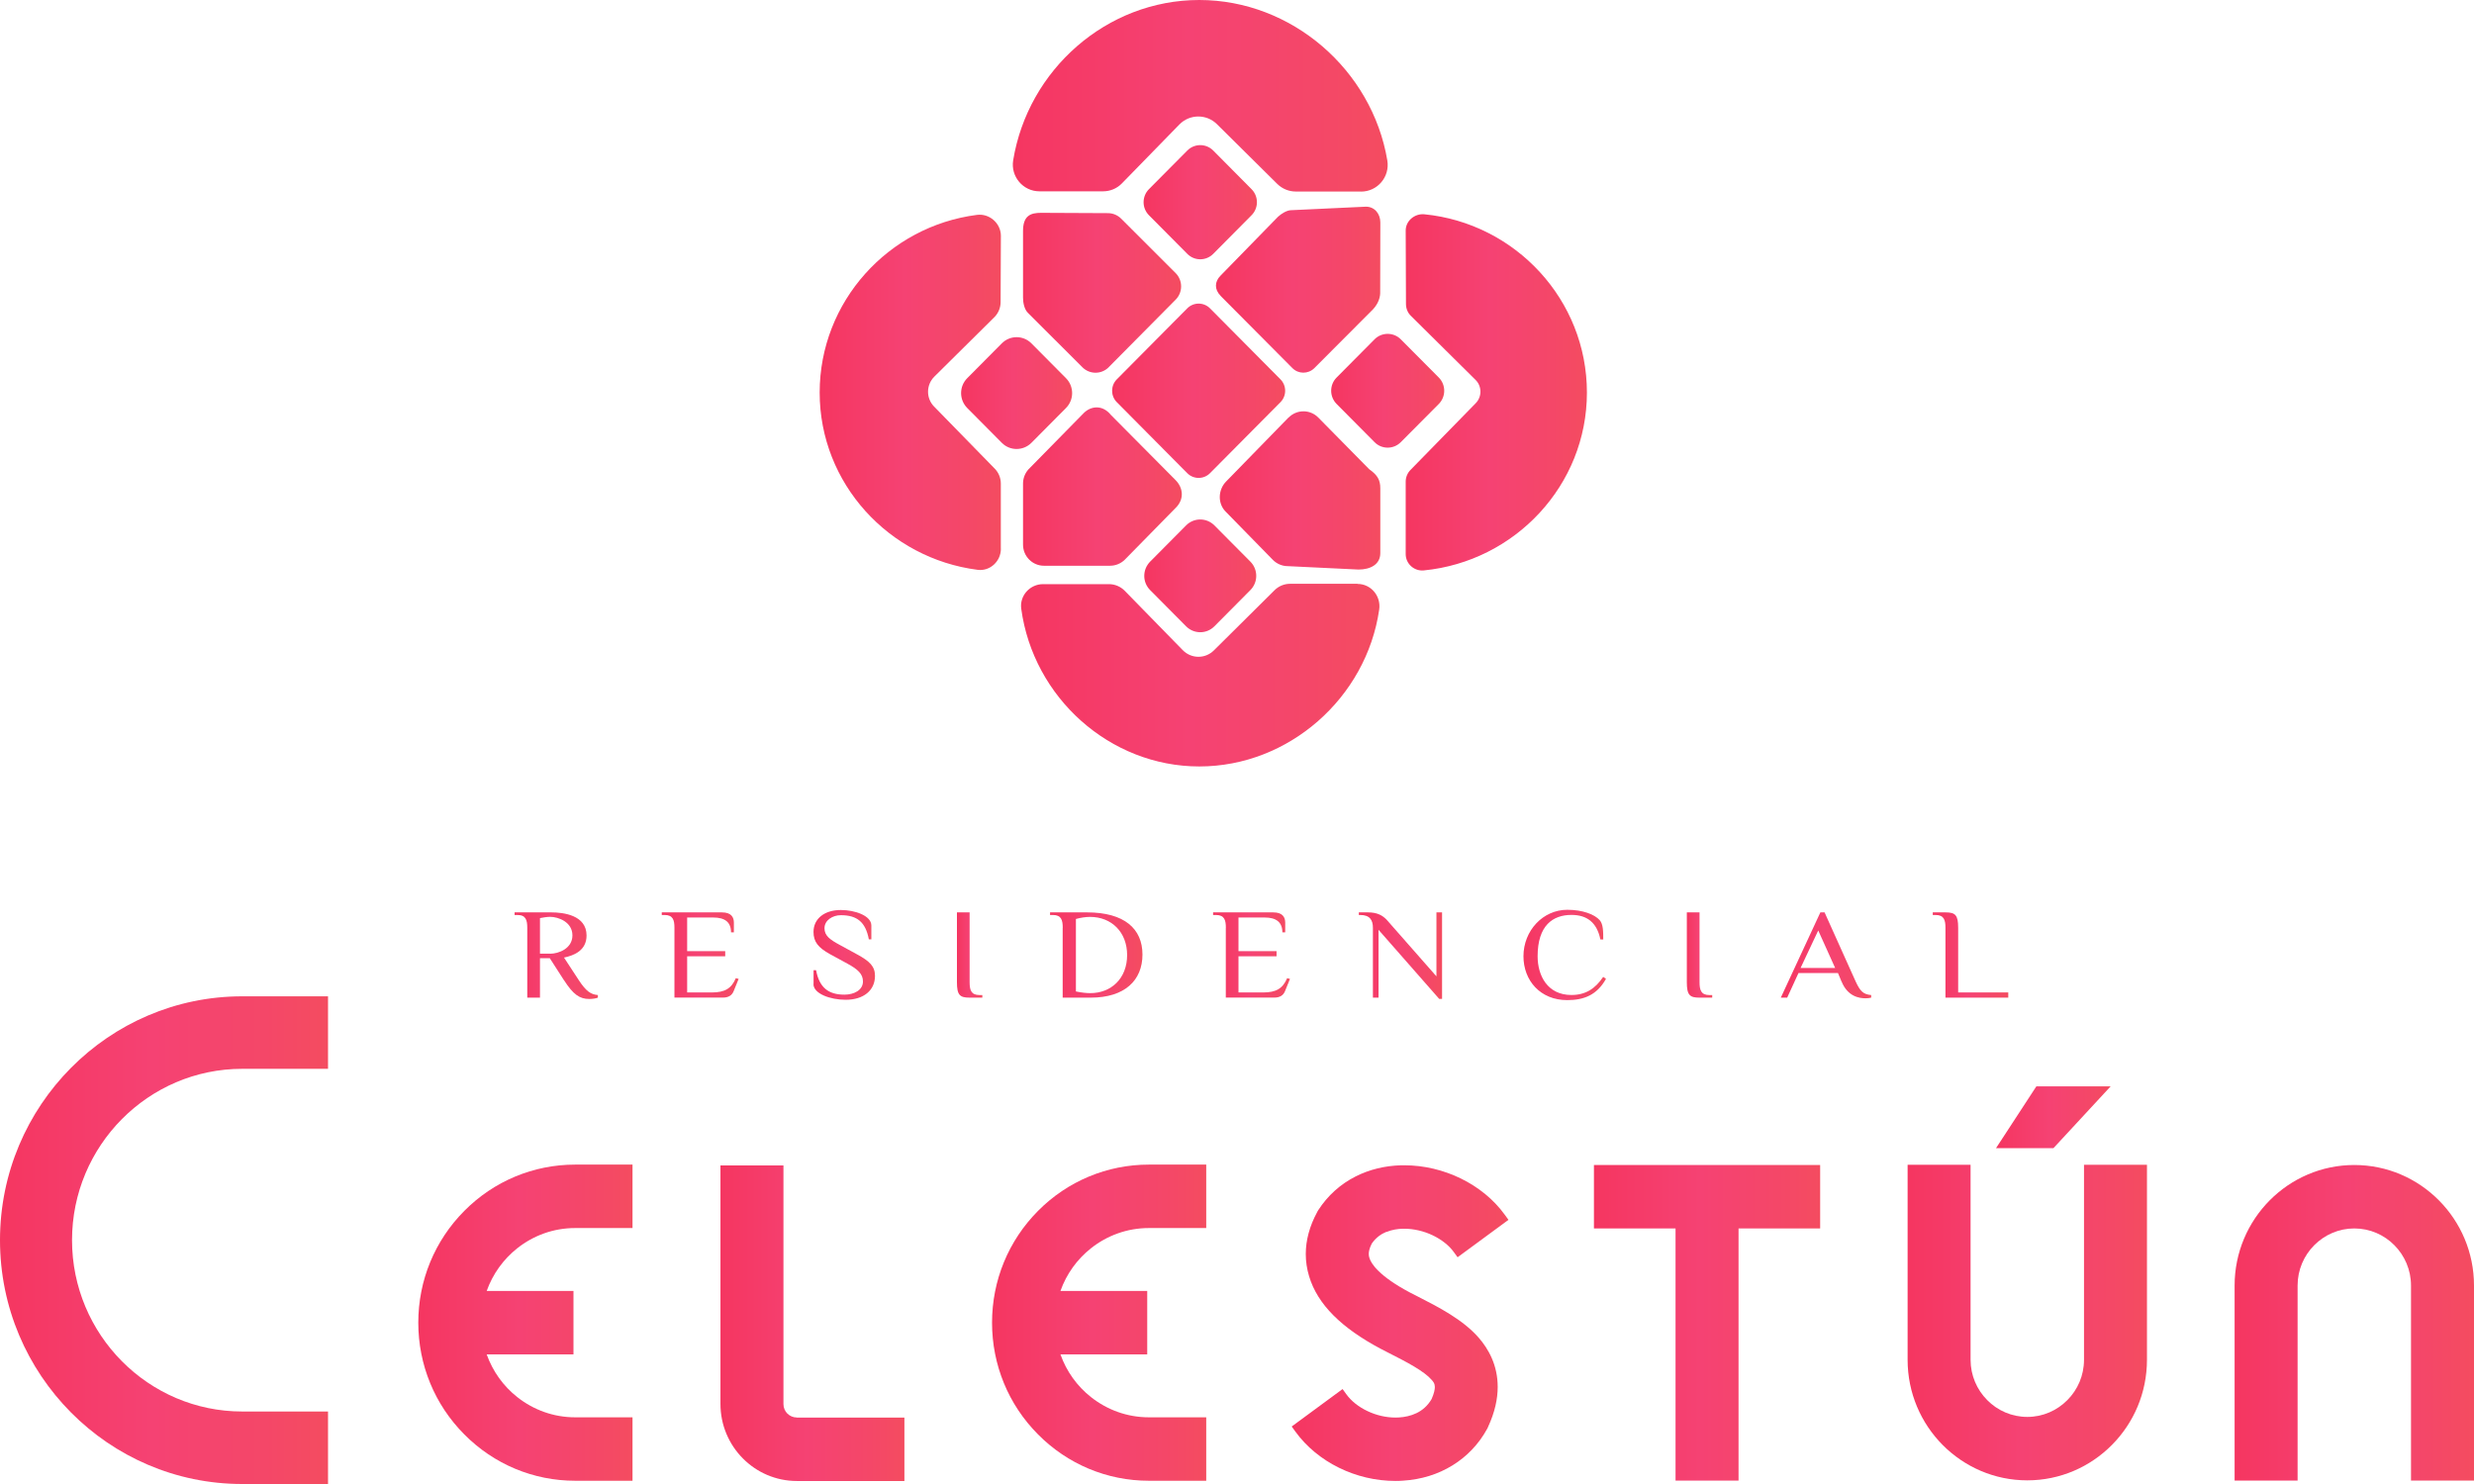 <svg xmlns="http://www.w3.org/2000/svg" fill="none" viewBox="0 0 80 48" height="48" width="80">
<path fill="url(#paint0_linear_1_1759)" d="M32.365 17.75C32.365 18.157 32.012 18.483 31.613 18.431C28.745 18.065 26.505 15.638 26.505 12.697C26.505 9.756 28.727 7.316 31.593 6.95C31.993 6.899 32.363 7.219 32.365 7.626L32.356 9.769C32.356 9.952 32.284 10.13 32.153 10.26L30.213 12.182C29.946 12.447 29.941 12.88 30.204 13.149L32.168 15.16C32.292 15.287 32.363 15.46 32.363 15.64V17.753L32.365 17.75Z"></path>
<path fill="url(#paint1_linear_1_1759)" d="M43.897 18.887C44.335 18.887 44.662 19.281 44.598 19.718C44.183 22.573 41.674 24.791 38.781 24.791C35.887 24.791 33.412 22.562 33.023 19.69C32.965 19.266 33.305 18.894 33.728 18.894H35.861C36.051 18.894 36.233 18.971 36.368 19.107L38.246 21.029C38.522 21.312 38.971 21.316 39.251 21.038L41.215 19.09C41.347 18.958 41.527 18.883 41.713 18.883H43.895L43.897 18.887Z"></path>
<path fill="url(#paint2_linear_1_1759)" d="M45.455 17.921C45.455 18.237 45.729 18.48 46.041 18.45C48.99 18.16 51.315 15.694 51.315 12.697C51.315 9.7 49.007 7.224 46.06 6.931C45.748 6.901 45.455 7.14 45.455 7.456L45.464 9.833C45.464 9.976 45.519 10.116 45.622 10.215L47.714 12.288C47.922 12.493 47.924 12.831 47.721 13.04L45.607 15.203C45.511 15.302 45.455 15.436 45.455 15.576V17.919V17.921Z"></path>
<path fill="url(#paint3_linear_1_1759)" d="M38.392 15.305L36.114 13.009C35.911 12.805 35.911 12.473 36.114 12.269L38.392 9.973C38.595 9.769 38.924 9.769 39.127 9.973L41.405 12.269C41.608 12.473 41.608 12.805 41.405 13.009L39.127 15.305C38.924 15.509 38.595 15.509 38.392 15.305Z"></path>
<path fill="url(#paint4_linear_1_1759)" d="M39.463 9.564L41.79 11.905C41.984 12.101 42.296 12.103 42.495 11.913L44.342 10.061C44.532 9.885 44.624 9.672 44.63 9.487L44.635 7.196C44.635 6.914 44.449 6.685 44.169 6.685L41.745 6.799C41.612 6.799 41.416 6.922 41.322 7.015L39.471 8.912C39.27 9.11 39.268 9.364 39.467 9.564"></path>
<path fill="url(#paint5_linear_1_1759)" d="M35.851 11.877L38.016 9.693C38.249 9.459 38.253 9.078 38.022 8.839L36.261 7.079C36.146 6.961 35.99 6.894 35.827 6.894L33.664 6.884C33.331 6.884 33.072 6.968 33.081 7.497V9.629C33.081 9.788 33.122 9.999 33.233 10.113L34.994 11.872C35.229 12.116 35.616 12.116 35.853 11.877"></path>
<path fill="url(#paint6_linear_1_1759)" d="M38.394 8.212L37.152 6.961C36.922 6.729 36.922 6.352 37.152 6.119L38.394 4.868C38.625 4.636 38.999 4.636 39.23 4.868L40.471 6.119C40.702 6.352 40.702 6.729 40.471 6.961L39.23 8.212C38.999 8.445 38.625 8.445 38.394 8.212Z"></path>
<path fill="url(#paint7_linear_1_1759)" d="M43.22 12.212L44.449 10.974C44.681 10.74 45.062 10.74 45.295 10.974L46.526 12.212C46.759 12.447 46.759 12.83 46.526 13.065L45.295 14.303C45.062 14.538 44.681 14.538 44.449 14.303L43.22 13.065C42.987 12.828 42.987 12.447 43.22 12.212Z"></path>
<path fill="url(#paint8_linear_1_1759)" d="M38.009 15.524L35.923 13.422C35.646 13.078 35.27 13.134 35.045 13.36L33.252 15.186C33.143 15.311 33.081 15.472 33.081 15.638V17.617C33.081 17.994 33.385 18.299 33.758 18.299H35.896C36.073 18.299 36.244 18.228 36.37 18.105L38.018 16.426C38.289 16.159 38.276 15.793 38.009 15.524Z"></path>
<path fill="url(#paint9_linear_1_1759)" d="M41.67 13.5L39.65 15.572C39.39 15.834 39.368 16.273 39.625 16.54L41.155 18.104C41.281 18.235 41.458 18.312 41.642 18.312L43.929 18.422C44.303 18.422 44.634 18.265 44.634 17.89V15.795C44.634 15.52 44.542 15.367 44.273 15.175L42.632 13.509C42.369 13.238 41.937 13.235 41.67 13.505"></path>
<path fill="url(#paint10_linear_1_1759)" d="M39.268 16.993L40.433 18.166C40.685 18.42 40.685 18.832 40.433 19.086L39.268 20.259C39.016 20.513 38.608 20.513 38.355 20.259L37.191 19.086C36.938 18.832 36.938 18.422 37.191 18.166L38.355 16.993C38.608 16.739 39.014 16.739 39.268 16.993Z"></path>
<path fill="url(#paint11_linear_1_1759)" d="M34.47 13.197L33.352 14.323C33.087 14.589 32.658 14.589 32.395 14.323L31.277 13.197C31.012 12.93 31.012 12.497 31.277 12.232L32.395 11.106C32.66 10.839 33.087 10.839 33.352 11.106L34.47 12.232C34.735 12.499 34.735 12.93 34.47 13.197Z"></path>
<path fill="url(#paint12_linear_1_1759)" d="M44.012 6.197C44.542 6.197 44.949 5.719 44.861 5.191C44.369 2.259 41.77 0 38.779 0C35.786 0 33.241 2.254 32.762 5.187C32.677 5.712 33.083 6.188 33.611 6.188H35.669C35.9 6.188 36.12 6.096 36.28 5.93L38.137 4.026C38.469 3.686 39.014 3.682 39.351 4.016L41.3 5.947C41.461 6.106 41.676 6.195 41.903 6.195H44.012V6.197Z"></path>
<path fill="url(#paint13_linear_1_1759)" d="M17.79 30.848C18.059 30.848 18.51 30.684 18.51 30.254C18.51 29.823 18.055 29.655 17.79 29.655C17.694 29.655 17.552 29.677 17.461 29.696V30.846H17.79V30.848ZM18.236 31.705L17.779 30.994H17.461V32.269H17.05V30.012C17.05 29.761 17.005 29.595 16.732 29.595H16.64V29.511H17.826C18.209 29.511 18.967 29.595 18.967 30.258C18.967 30.738 18.574 30.902 18.238 30.973L18.717 31.705C18.95 32.06 19.104 32.166 19.333 32.185V32.269C19.284 32.29 19.172 32.312 19.055 32.312C18.741 32.312 18.535 32.166 18.238 31.705"></path>
<path fill="url(#paint14_linear_1_1759)" d="M21.809 30.012C21.809 29.763 21.765 29.595 21.491 29.595H21.399V29.511H23.344C23.658 29.511 23.731 29.679 23.731 29.845V30.157H23.639C23.639 29.823 23.434 29.677 23.068 29.677H22.22V30.764H23.451V30.932H22.22V32.101H23.017C23.432 32.101 23.652 31.976 23.793 31.64L23.885 31.662L23.724 32.058C23.673 32.187 23.564 32.267 23.382 32.267H21.809V30.01V30.012Z"></path>
<path fill="url(#paint15_linear_1_1759)" d="M26.308 31.83V31.382H26.389C26.494 31.946 26.791 32.172 27.306 32.172C27.616 32.172 27.905 32.026 27.905 31.746C27.905 31.501 27.736 31.35 27.402 31.169L26.84 30.863C26.454 30.65 26.306 30.459 26.306 30.144C26.306 29.713 26.661 29.434 27.191 29.434C27.642 29.434 28.176 29.617 28.176 29.935V30.383H28.095C27.99 29.819 27.708 29.602 27.191 29.602C26.922 29.602 26.661 29.765 26.661 30.024C26.661 30.265 26.834 30.392 27.167 30.57L27.727 30.876C28.116 31.089 28.294 31.253 28.294 31.565C28.294 32.032 27.928 32.338 27.345 32.338C26.851 32.338 26.304 32.142 26.304 31.828"></path>
<path fill="url(#paint16_linear_1_1759)" d="M30.944 31.767V29.511H31.354V31.767C31.354 32.017 31.399 32.185 31.673 32.185H31.765V32.269H31.354C31.036 32.269 30.944 32.185 30.944 31.767Z"></path>
<path fill="url(#paint17_linear_1_1759)" d="M36.447 30.891C36.447 30.152 35.945 29.657 35.248 29.657C35.115 29.657 34.955 29.679 34.791 29.724V32.069C34.968 32.105 35.124 32.123 35.257 32.123C35.932 32.123 36.447 31.647 36.447 30.891ZM34.365 30.012C34.365 29.763 34.321 29.595 34.047 29.595H33.955V29.511H35.15C36.355 29.511 36.943 30.038 36.943 30.874C36.943 31.709 36.372 32.269 35.267 32.269H34.363V30.012H34.365Z"></path>
<path fill="url(#paint18_linear_1_1759)" d="M39.64 30.012C39.64 29.763 39.595 29.595 39.319 29.595H39.227V29.511H41.172C41.486 29.511 41.559 29.679 41.559 29.845V30.157H41.467C41.467 29.823 41.262 29.677 40.897 29.677H40.048V30.764H41.279V30.932H40.048V32.101H40.845C41.26 32.101 41.48 31.976 41.621 31.64L41.713 31.662L41.553 32.058C41.502 32.187 41.392 32.267 41.211 32.267H39.638V30.01L39.64 30.012Z"></path>
<path fill="url(#paint19_linear_1_1759)" d="M44.577 30.075V32.269H44.395V30.012C44.395 29.763 44.299 29.595 43.985 29.595H43.94V29.511H44.237C44.534 29.511 44.712 29.608 44.852 29.763L46.449 31.58V29.511H46.631V32.31H46.539L44.577 30.075Z"></path>
<path fill="url(#paint20_linear_1_1759)" d="M49.263 30.932C49.263 30.096 49.898 29.427 50.678 29.427C51.184 29.427 51.563 29.578 51.727 29.761C51.843 29.89 51.843 30.137 51.843 30.387H51.751C51.638 29.84 51.321 29.593 50.815 29.593C50.216 29.593 49.721 29.931 49.721 30.93C49.721 31.552 50.035 32.183 50.815 32.183C51.272 32.183 51.586 31.978 51.841 31.597L51.932 31.66C51.64 32.183 51.221 32.349 50.678 32.349C49.81 32.349 49.263 31.718 49.263 30.927"></path>
<path fill="url(#paint21_linear_1_1759)" d="M54.546 31.767V29.511H54.957V31.767C54.957 32.017 55.002 32.185 55.275 32.185H55.367V32.269H54.957C54.638 32.269 54.546 32.185 54.546 31.767Z"></path>
<path fill="url(#paint22_linear_1_1759)" d="M59.342 31.309L58.795 30.096L58.224 31.309H59.342ZM59.547 31.746L59.434 31.474H58.156L57.791 32.269H57.585L58.864 29.511H59L60.005 31.746C60.15 32.06 60.251 32.163 60.507 32.185V32.269C60.458 32.282 60.394 32.29 60.325 32.29C60.12 32.29 59.746 32.232 59.55 31.748"></path>
<path fill="url(#paint23_linear_1_1759)" d="M62.909 30.012C62.909 29.763 62.864 29.595 62.591 29.595H62.499V29.511H62.909C63.228 29.511 63.32 29.595 63.32 30.012V32.101H64.94V32.269H62.909V30.012Z"></path>
<path fill="url(#paint24_linear_1_1759)" d="M15.014 39.166C14.056 40.13 13.526 41.416 13.526 42.781C13.526 44.144 14.054 45.431 15.014 46.396C15.971 47.361 17.247 47.895 18.6 47.895H20.453V45.843H18.6C17.895 45.843 17.245 45.599 16.728 45.19C16.279 44.837 15.933 44.357 15.738 43.808H18.544V41.756H15.738C15.933 41.207 16.279 40.729 16.728 40.374C17.245 39.965 17.892 39.721 18.6 39.721H20.453V37.669H18.6C17.247 37.669 15.969 38.203 15.014 39.166Z"></path>
<path fill="url(#paint25_linear_1_1759)" d="M25.765 45.849C25.646 45.849 25.539 45.799 25.46 45.722C25.381 45.642 25.334 45.534 25.334 45.414V37.695H23.297V45.414C23.297 46.099 23.575 46.723 24.022 47.173C24.468 47.623 25.086 47.903 25.768 47.903H29.245V45.851H25.768L25.765 45.849Z"></path>
<path fill="url(#paint26_linear_1_1759)" d="M33.566 39.166C32.609 40.13 32.079 41.416 32.079 42.781C32.079 44.144 32.606 45.431 33.566 46.396C34.523 47.361 35.799 47.895 37.152 47.895H39.005V45.843H37.152C36.447 45.843 35.797 45.599 35.28 45.19C34.831 44.837 34.485 44.357 34.291 43.808H37.097V41.756H34.291C34.485 41.207 34.831 40.729 35.28 40.374C35.797 39.965 36.445 39.721 37.152 39.721H39.005V37.669H37.152C35.799 37.669 34.521 38.203 33.566 39.166Z"></path>
<path fill="url(#paint27_linear_1_1759)" d="M44.829 39.85C45.006 39.775 45.199 39.747 45.361 39.743C45.378 39.743 45.393 39.743 45.41 39.743C45.718 39.743 46.043 39.82 46.327 39.956C46.611 40.091 46.857 40.283 47.013 40.501L47.133 40.666L48.778 39.456L48.659 39.291C48.3 38.795 47.806 38.397 47.244 38.121C46.682 37.846 46.049 37.691 45.412 37.691C45.378 37.691 45.342 37.691 45.308 37.691C44.78 37.706 44.284 37.826 43.84 38.05C43.344 38.3 42.933 38.67 42.628 39.142L42.611 39.17L42.606 39.178L42.587 39.215C42.348 39.659 42.224 40.111 42.224 40.561C42.224 40.804 42.26 41.045 42.331 41.28C42.467 41.736 42.732 42.158 43.119 42.546C43.506 42.934 44.013 43.289 44.643 43.625L44.652 43.629H44.654L44.656 43.631C44.731 43.67 44.808 43.709 44.882 43.748C45.188 43.903 45.481 44.053 45.727 44.2C45.972 44.346 46.173 44.492 46.289 44.626C46.325 44.667 46.351 44.697 46.368 44.731C46.385 44.764 46.395 44.798 46.398 44.863C46.398 44.94 46.374 45.067 46.293 45.252C46.16 45.479 45.989 45.618 45.806 45.707C45.62 45.797 45.419 45.836 45.244 45.847C45.205 45.849 45.167 45.851 45.126 45.851C44.818 45.851 44.498 45.776 44.216 45.64C43.934 45.507 43.692 45.315 43.534 45.095L43.414 44.929L41.769 46.14L41.888 46.305C42.249 46.803 42.741 47.201 43.299 47.475C43.859 47.75 44.485 47.901 45.122 47.901C45.205 47.901 45.286 47.899 45.37 47.892C45.957 47.856 46.5 47.686 46.966 47.399C47.432 47.113 47.817 46.712 48.088 46.217L48.101 46.193L48.105 46.185L48.12 46.15C48.338 45.677 48.43 45.246 48.43 44.861C48.43 44.51 48.355 44.197 48.24 43.933C48.124 43.666 47.971 43.446 47.815 43.267C47.552 42.968 47.235 42.727 46.893 42.512C46.551 42.296 46.182 42.107 45.806 41.915C45.735 41.879 45.662 41.842 45.59 41.805C45.092 41.541 44.776 41.306 44.579 41.114C44.382 40.922 44.307 40.776 44.28 40.681C44.269 40.645 44.261 40.61 44.261 40.559C44.261 40.488 44.278 40.382 44.357 40.225C44.489 40.033 44.654 39.917 44.829 39.844"></path>
<path fill="url(#paint28_linear_1_1759)" d="M51.542 39.734H54.181V47.89H56.218V39.734H58.857V39.529V37.682H51.542V39.734Z"></path>
<path fill="url(#paint29_linear_1_1759)" d="M67.389 37.674V43.982C67.389 44.493 67.183 44.953 66.85 45.287C66.517 45.623 66.059 45.83 65.555 45.83C65.051 45.83 64.591 45.623 64.26 45.287C63.926 44.951 63.721 44.49 63.721 43.982V37.674H61.685V43.982C61.685 45.057 62.118 46.032 62.819 46.738C63.52 47.444 64.489 47.882 65.555 47.882C66.621 47.882 67.59 47.444 68.29 46.738C68.992 46.032 69.425 45.057 69.425 43.982V37.674H67.389Z"></path>
<path fill="url(#paint30_linear_1_1759)" d="M78.865 38.825C78.164 38.119 77.196 37.682 76.129 37.682C75.063 37.682 74.095 38.119 73.394 38.825C72.693 39.531 72.259 40.507 72.259 41.581V47.89H74.296V41.581C74.296 41.071 74.501 40.61 74.834 40.276C75.168 39.941 75.625 39.734 76.129 39.734C76.636 39.734 77.093 39.941 77.425 40.276C77.758 40.612 77.963 41.073 77.963 41.581V47.89H80V41.581C80 40.507 79.566 39.531 78.865 38.825Z"></path>
<path fill="url(#paint31_linear_1_1759)" d="M66.401 37.137L68.25 35.139H65.848L64.544 37.137H64.922H66.401Z"></path>
<path fill="url(#paint32_linear_1_1759)" d="M10.607 48H7.831C3.513 48 0 44.462 0 40.113C0 35.764 3.513 32.226 7.831 32.226H10.607V34.571H7.831C4.798 34.571 2.329 37.058 2.329 40.113C2.329 43.168 4.798 45.655 7.831 45.655H10.607V48Z"></path>
<defs>
<linearGradient gradientUnits="userSpaceOnUse" y2="12.691" x2="32.365" y1="12.691" x1="26.503" id="paint0_linear_1_1759">
<stop stop-color="#F53661"></stop>
<stop stop-color="#F53661" offset="0.01"></stop>
<stop stop-color="#F54273" offset="0.47"></stop>
<stop stop-color="#F44768" offset="0.81"></stop>
<stop stop-color="#F44C60" offset="1"></stop>
</linearGradient>
<linearGradient gradientUnits="userSpaceOnUse" y2="21.839" x2="44.606" y1="21.839" x1="33.017" id="paint1_linear_1_1759">
<stop stop-color="#F53661"></stop>
<stop stop-color="#F53661" offset="0.01"></stop>
<stop stop-color="#F54273" offset="0.47"></stop>
<stop stop-color="#F44768" offset="0.81"></stop>
<stop stop-color="#F44C60" offset="1"></stop>
</linearGradient>
<linearGradient gradientUnits="userSpaceOnUse" y2="12.691" x2="51.315" y1="12.691" x1="45.453" id="paint2_linear_1_1759">
<stop stop-color="#F53661"></stop>
<stop stop-color="#F53661" offset="0.01"></stop>
<stop stop-color="#F54273" offset="0.47"></stop>
<stop stop-color="#F44768" offset="0.81"></stop>
<stop stop-color="#F44C60" offset="1"></stop>
</linearGradient>
<linearGradient gradientUnits="userSpaceOnUse" y2="12.639" x2="41.559" y1="12.639" x1="35.962" id="paint3_linear_1_1759">
<stop stop-color="#F53661"></stop>
<stop stop-color="#F53661" offset="0.01"></stop>
<stop stop-color="#F54273" offset="0.47"></stop>
<stop stop-color="#F44768" offset="0.81"></stop>
<stop stop-color="#F44C60" offset="1"></stop>
</linearGradient>
<linearGradient gradientUnits="userSpaceOnUse" y2="9.368" x2="44.632" y1="9.368" x1="39.315" id="paint4_linear_1_1759">
<stop stop-color="#F53661"></stop>
<stop stop-color="#F53661" offset="0.01"></stop>
<stop stop-color="#F54273" offset="0.47"></stop>
<stop stop-color="#F44768" offset="0.81"></stop>
<stop stop-color="#F44C60" offset="1"></stop>
</linearGradient>
<linearGradient gradientUnits="userSpaceOnUse" y2="9.469" x2="38.193" y1="9.469" x1="33.081" id="paint5_linear_1_1759">
<stop stop-color="#F53661"></stop>
<stop stop-color="#F53661" offset="0.01"></stop>
<stop stop-color="#F54273" offset="0.47"></stop>
<stop stop-color="#F44768" offset="0.81"></stop>
<stop stop-color="#F44C60" offset="1"></stop>
</linearGradient>
<linearGradient gradientUnits="userSpaceOnUse" y2="6.541" x2="40.645" y1="6.541" x1="36.979" id="paint6_linear_1_1759">
<stop stop-color="#F53661"></stop>
<stop stop-color="#F53661" offset="0.01"></stop>
<stop stop-color="#F54273" offset="0.47"></stop>
<stop stop-color="#F44768" offset="0.81"></stop>
<stop stop-color="#F44C60" offset="1"></stop>
</linearGradient>
<linearGradient gradientUnits="userSpaceOnUse" y2="12.639" x2="46.701" y1="12.639" x1="43.047" id="paint7_linear_1_1759">
<stop stop-color="#F53661"></stop>
<stop stop-color="#F53661" offset="0.01"></stop>
<stop stop-color="#F54273" offset="0.47"></stop>
<stop stop-color="#F44768" offset="0.81"></stop>
<stop stop-color="#F44C60" offset="1"></stop>
</linearGradient>
<linearGradient gradientUnits="userSpaceOnUse" y2="15.739" x2="38.215" y1="15.739" x1="33.081" id="paint8_linear_1_1759">
<stop stop-color="#F53661"></stop>
<stop stop-color="#F53661" offset="0.01"></stop>
<stop stop-color="#F54273" offset="0.47"></stop>
<stop stop-color="#F44768" offset="0.81"></stop>
<stop stop-color="#F44C60" offset="1"></stop>
</linearGradient>
<linearGradient gradientUnits="userSpaceOnUse" y2="15.86" x2="44.632" y1="15.86" x1="39.441" id="paint9_linear_1_1759">
<stop stop-color="#F53661"></stop>
<stop stop-color="#F53661" offset="0.01"></stop>
<stop stop-color="#F54273" offset="0.47"></stop>
<stop stop-color="#F44768" offset="0.81"></stop>
<stop stop-color="#F44C60" offset="1"></stop>
</linearGradient>
<linearGradient gradientUnits="userSpaceOnUse" y2="18.627" x2="40.621" y1="18.627" x1="37.002" id="paint10_linear_1_1759">
<stop stop-color="#F53661"></stop>
<stop stop-color="#F53661" offset="0.01"></stop>
<stop stop-color="#F54273" offset="0.47"></stop>
<stop stop-color="#F44768" offset="0.81"></stop>
<stop stop-color="#F44C60" offset="1"></stop>
</linearGradient>
<linearGradient gradientUnits="userSpaceOnUse" y2="12.714" x2="34.669" y1="12.714" x1="31.078" id="paint11_linear_1_1759">
<stop stop-color="#F53661"></stop>
<stop stop-color="#F53661" offset="0.01"></stop>
<stop stop-color="#F54273" offset="0.47"></stop>
<stop stop-color="#F44768" offset="0.81"></stop>
<stop stop-color="#F44C60" offset="1"></stop>
</linearGradient>
<linearGradient gradientUnits="userSpaceOnUse" y2="3.098" x2="44.874" y1="3.098" x1="32.75" id="paint12_linear_1_1759">
<stop stop-color="#F53661"></stop>
<stop stop-color="#F53661" offset="0.01"></stop>
<stop stop-color="#F54273" offset="0.47"></stop>
<stop stop-color="#F44768" offset="0.81"></stop>
<stop stop-color="#F44C60" offset="1"></stop>
</linearGradient>
<linearGradient gradientUnits="userSpaceOnUse" y2="30.91" x2="19.333" y1="30.91" x1="16.64" id="paint13_linear_1_1759">
<stop stop-color="#F53661"></stop>
<stop stop-color="#F53661" offset="0.01"></stop>
<stop stop-color="#F54273" offset="0.47"></stop>
<stop stop-color="#F44768" offset="0.81"></stop>
<stop stop-color="#F44C60" offset="1"></stop>
</linearGradient>
<linearGradient gradientUnits="userSpaceOnUse" y2="30.891" x2="23.885" y1="30.891" x1="21.399" id="paint14_linear_1_1759">
<stop stop-color="#F53661"></stop>
<stop stop-color="#F53661" offset="0.01"></stop>
<stop stop-color="#F54273" offset="0.47"></stop>
<stop stop-color="#F44768" offset="0.81"></stop>
<stop stop-color="#F44C60" offset="1"></stop>
</linearGradient>
<linearGradient gradientUnits="userSpaceOnUse" y2="30.889" x2="28.298" y1="30.889" x1="26.308" id="paint15_linear_1_1759">
<stop stop-color="#F53661"></stop>
<stop stop-color="#F53661" offset="0.01"></stop>
<stop stop-color="#F54273" offset="0.47"></stop>
<stop stop-color="#F44768" offset="0.81"></stop>
<stop stop-color="#F44C60" offset="1"></stop>
</linearGradient>
<linearGradient gradientUnits="userSpaceOnUse" y2="30.891" x2="31.765" y1="30.891" x1="30.944" id="paint16_linear_1_1759">
<stop stop-color="#F53661"></stop>
<stop stop-color="#F53661" offset="0.01"></stop>
<stop stop-color="#F54273" offset="0.47"></stop>
<stop stop-color="#F44768" offset="0.81"></stop>
<stop stop-color="#F44C60" offset="1"></stop>
</linearGradient>
<linearGradient gradientUnits="userSpaceOnUse" y2="30.891" x2="36.943" y1="30.891" x1="33.955" id="paint17_linear_1_1759">
<stop stop-color="#F53661"></stop>
<stop stop-color="#F53661" offset="0.01"></stop>
<stop stop-color="#F54273" offset="0.47"></stop>
<stop stop-color="#F44768" offset="0.81"></stop>
<stop stop-color="#F44C60" offset="1"></stop>
</linearGradient>
<linearGradient gradientUnits="userSpaceOnUse" y2="30.891" x2="41.715" y1="30.891" x1="39.23" id="paint18_linear_1_1759">
<stop stop-color="#F53661"></stop>
<stop stop-color="#F53661" offset="0.01"></stop>
<stop stop-color="#F54273" offset="0.47"></stop>
<stop stop-color="#F44768" offset="0.81"></stop>
<stop stop-color="#F44C60" offset="1"></stop>
</linearGradient>
<linearGradient gradientUnits="userSpaceOnUse" y2="30.91" x2="46.631" y1="30.91" x1="43.938" id="paint19_linear_1_1759">
<stop stop-color="#F53661"></stop>
<stop stop-color="#F53661" offset="0.01"></stop>
<stop stop-color="#F54273" offset="0.47"></stop>
<stop stop-color="#F44768" offset="0.81"></stop>
<stop stop-color="#F44C60" offset="1"></stop>
</linearGradient>
<linearGradient gradientUnits="userSpaceOnUse" y2="30.891" x2="51.932" y1="30.891" x1="49.263" id="paint20_linear_1_1759">
<stop stop-color="#F53661"></stop>
<stop stop-color="#F53661" offset="0.01"></stop>
<stop stop-color="#F54273" offset="0.47"></stop>
<stop stop-color="#F44768" offset="0.81"></stop>
<stop stop-color="#F44C60" offset="1"></stop>
</linearGradient>
<linearGradient gradientUnits="userSpaceOnUse" y2="30.891" x2="55.367" y1="30.891" x1="54.546" id="paint21_linear_1_1759">
<stop stop-color="#F53661"></stop>
<stop stop-color="#F53661" offset="0.01"></stop>
<stop stop-color="#F54273" offset="0.47"></stop>
<stop stop-color="#F44768" offset="0.81"></stop>
<stop stop-color="#F44C60" offset="1"></stop>
</linearGradient>
<linearGradient gradientUnits="userSpaceOnUse" y2="30.899" x2="60.505" y1="30.899" x1="57.585" id="paint22_linear_1_1759">
<stop stop-color="#F53661"></stop>
<stop stop-color="#F53661" offset="0.01"></stop>
<stop stop-color="#F54273" offset="0.47"></stop>
<stop stop-color="#F44768" offset="0.81"></stop>
<stop stop-color="#F44C60" offset="1"></stop>
</linearGradient>
<linearGradient gradientUnits="userSpaceOnUse" y2="30.891" x2="64.94" y1="30.891" x1="62.499" id="paint23_linear_1_1759">
<stop stop-color="#F53661"></stop>
<stop stop-color="#F53661" offset="0.01"></stop>
<stop stop-color="#F54273" offset="0.47"></stop>
<stop stop-color="#F44768" offset="0.81"></stop>
<stop stop-color="#F44C60" offset="1"></stop>
</linearGradient>
<linearGradient gradientUnits="userSpaceOnUse" y2="42.779" x2="20.453" y1="42.779" x1="13.526" id="paint24_linear_1_1759">
<stop stop-color="#F53661"></stop>
<stop stop-color="#F53661" offset="0.01"></stop>
<stop stop-color="#F54273" offset="0.47"></stop>
<stop stop-color="#F44768" offset="0.81"></stop>
<stop stop-color="#F44C60" offset="1"></stop>
</linearGradient>
<linearGradient gradientUnits="userSpaceOnUse" y2="42.796" x2="29.245" y1="42.796" x1="23.297" id="paint25_linear_1_1759">
<stop stop-color="#F53661"></stop>
<stop stop-color="#F53661" offset="0.01"></stop>
<stop stop-color="#F54273" offset="0.47"></stop>
<stop stop-color="#F44768" offset="0.81"></stop>
<stop stop-color="#F44C60" offset="1"></stop>
</linearGradient>
<linearGradient gradientUnits="userSpaceOnUse" y2="42.779" x2="39.005" y1="42.779" x1="32.079" id="paint26_linear_1_1759">
<stop stop-color="#F53661"></stop>
<stop stop-color="#F53661" offset="0.01"></stop>
<stop stop-color="#F54273" offset="0.47"></stop>
<stop stop-color="#F44768" offset="0.81"></stop>
<stop stop-color="#F44C60" offset="1"></stop>
</linearGradient>
<linearGradient gradientUnits="userSpaceOnUse" y2="42.798" x2="48.778" y1="42.798" x1="41.766" id="paint27_linear_1_1759">
<stop stop-color="#F53661"></stop>
<stop stop-color="#F53661" offset="0.01"></stop>
<stop stop-color="#F54273" offset="0.47"></stop>
<stop stop-color="#F44768" offset="0.81"></stop>
<stop stop-color="#F44C60" offset="1"></stop>
</linearGradient>
<linearGradient gradientUnits="userSpaceOnUse" y2="42.787" x2="58.857" y1="42.787" x1="51.542" id="paint28_linear_1_1759">
<stop stop-color="#F53661"></stop>
<stop stop-color="#F53661" offset="0.01"></stop>
<stop stop-color="#F54273" offset="0.47"></stop>
<stop stop-color="#F44768" offset="0.81"></stop>
<stop stop-color="#F44C60" offset="1"></stop>
</linearGradient>
<linearGradient gradientUnits="userSpaceOnUse" y2="42.776" x2="69.425" y1="42.776" x1="61.685" id="paint29_linear_1_1759">
<stop stop-color="#F53661"></stop>
<stop stop-color="#F53661" offset="0.01"></stop>
<stop stop-color="#F54273" offset="0.47"></stop>
<stop stop-color="#F44768" offset="0.81"></stop>
<stop stop-color="#F44C60" offset="1"></stop>
</linearGradient>
<linearGradient gradientUnits="userSpaceOnUse" y2="42.787" x2="80" y1="42.787" x1="72.259" id="paint30_linear_1_1759">
<stop stop-color="#F53661"></stop>
<stop stop-color="#F53661" offset="0.01"></stop>
<stop stop-color="#F54273" offset="0.47"></stop>
<stop stop-color="#F44768" offset="0.81"></stop>
<stop stop-color="#F44C60" offset="1"></stop>
</linearGradient>
<linearGradient gradientUnits="userSpaceOnUse" y2="36.138" x2="68.25" y1="36.138" x1="64.544" id="paint31_linear_1_1759">
<stop stop-color="#F53661"></stop>
<stop stop-color="#F53661" offset="0.01"></stop>
<stop stop-color="#F54273" offset="0.47"></stop>
<stop stop-color="#F44768" offset="0.81"></stop>
<stop stop-color="#F44C60" offset="1"></stop>
</linearGradient>
<linearGradient gradientUnits="userSpaceOnUse" y2="40.113" x2="10.607" y1="40.113" x1="0" id="paint32_linear_1_1759">
<stop stop-color="#F53661"></stop>
<stop stop-color="#F53661" offset="0.01"></stop>
<stop stop-color="#F54273" offset="0.47"></stop>
<stop stop-color="#F44768" offset="0.81"></stop>
<stop stop-color="#F44C60" offset="1"></stop>
</linearGradient>
</defs>
</svg>
